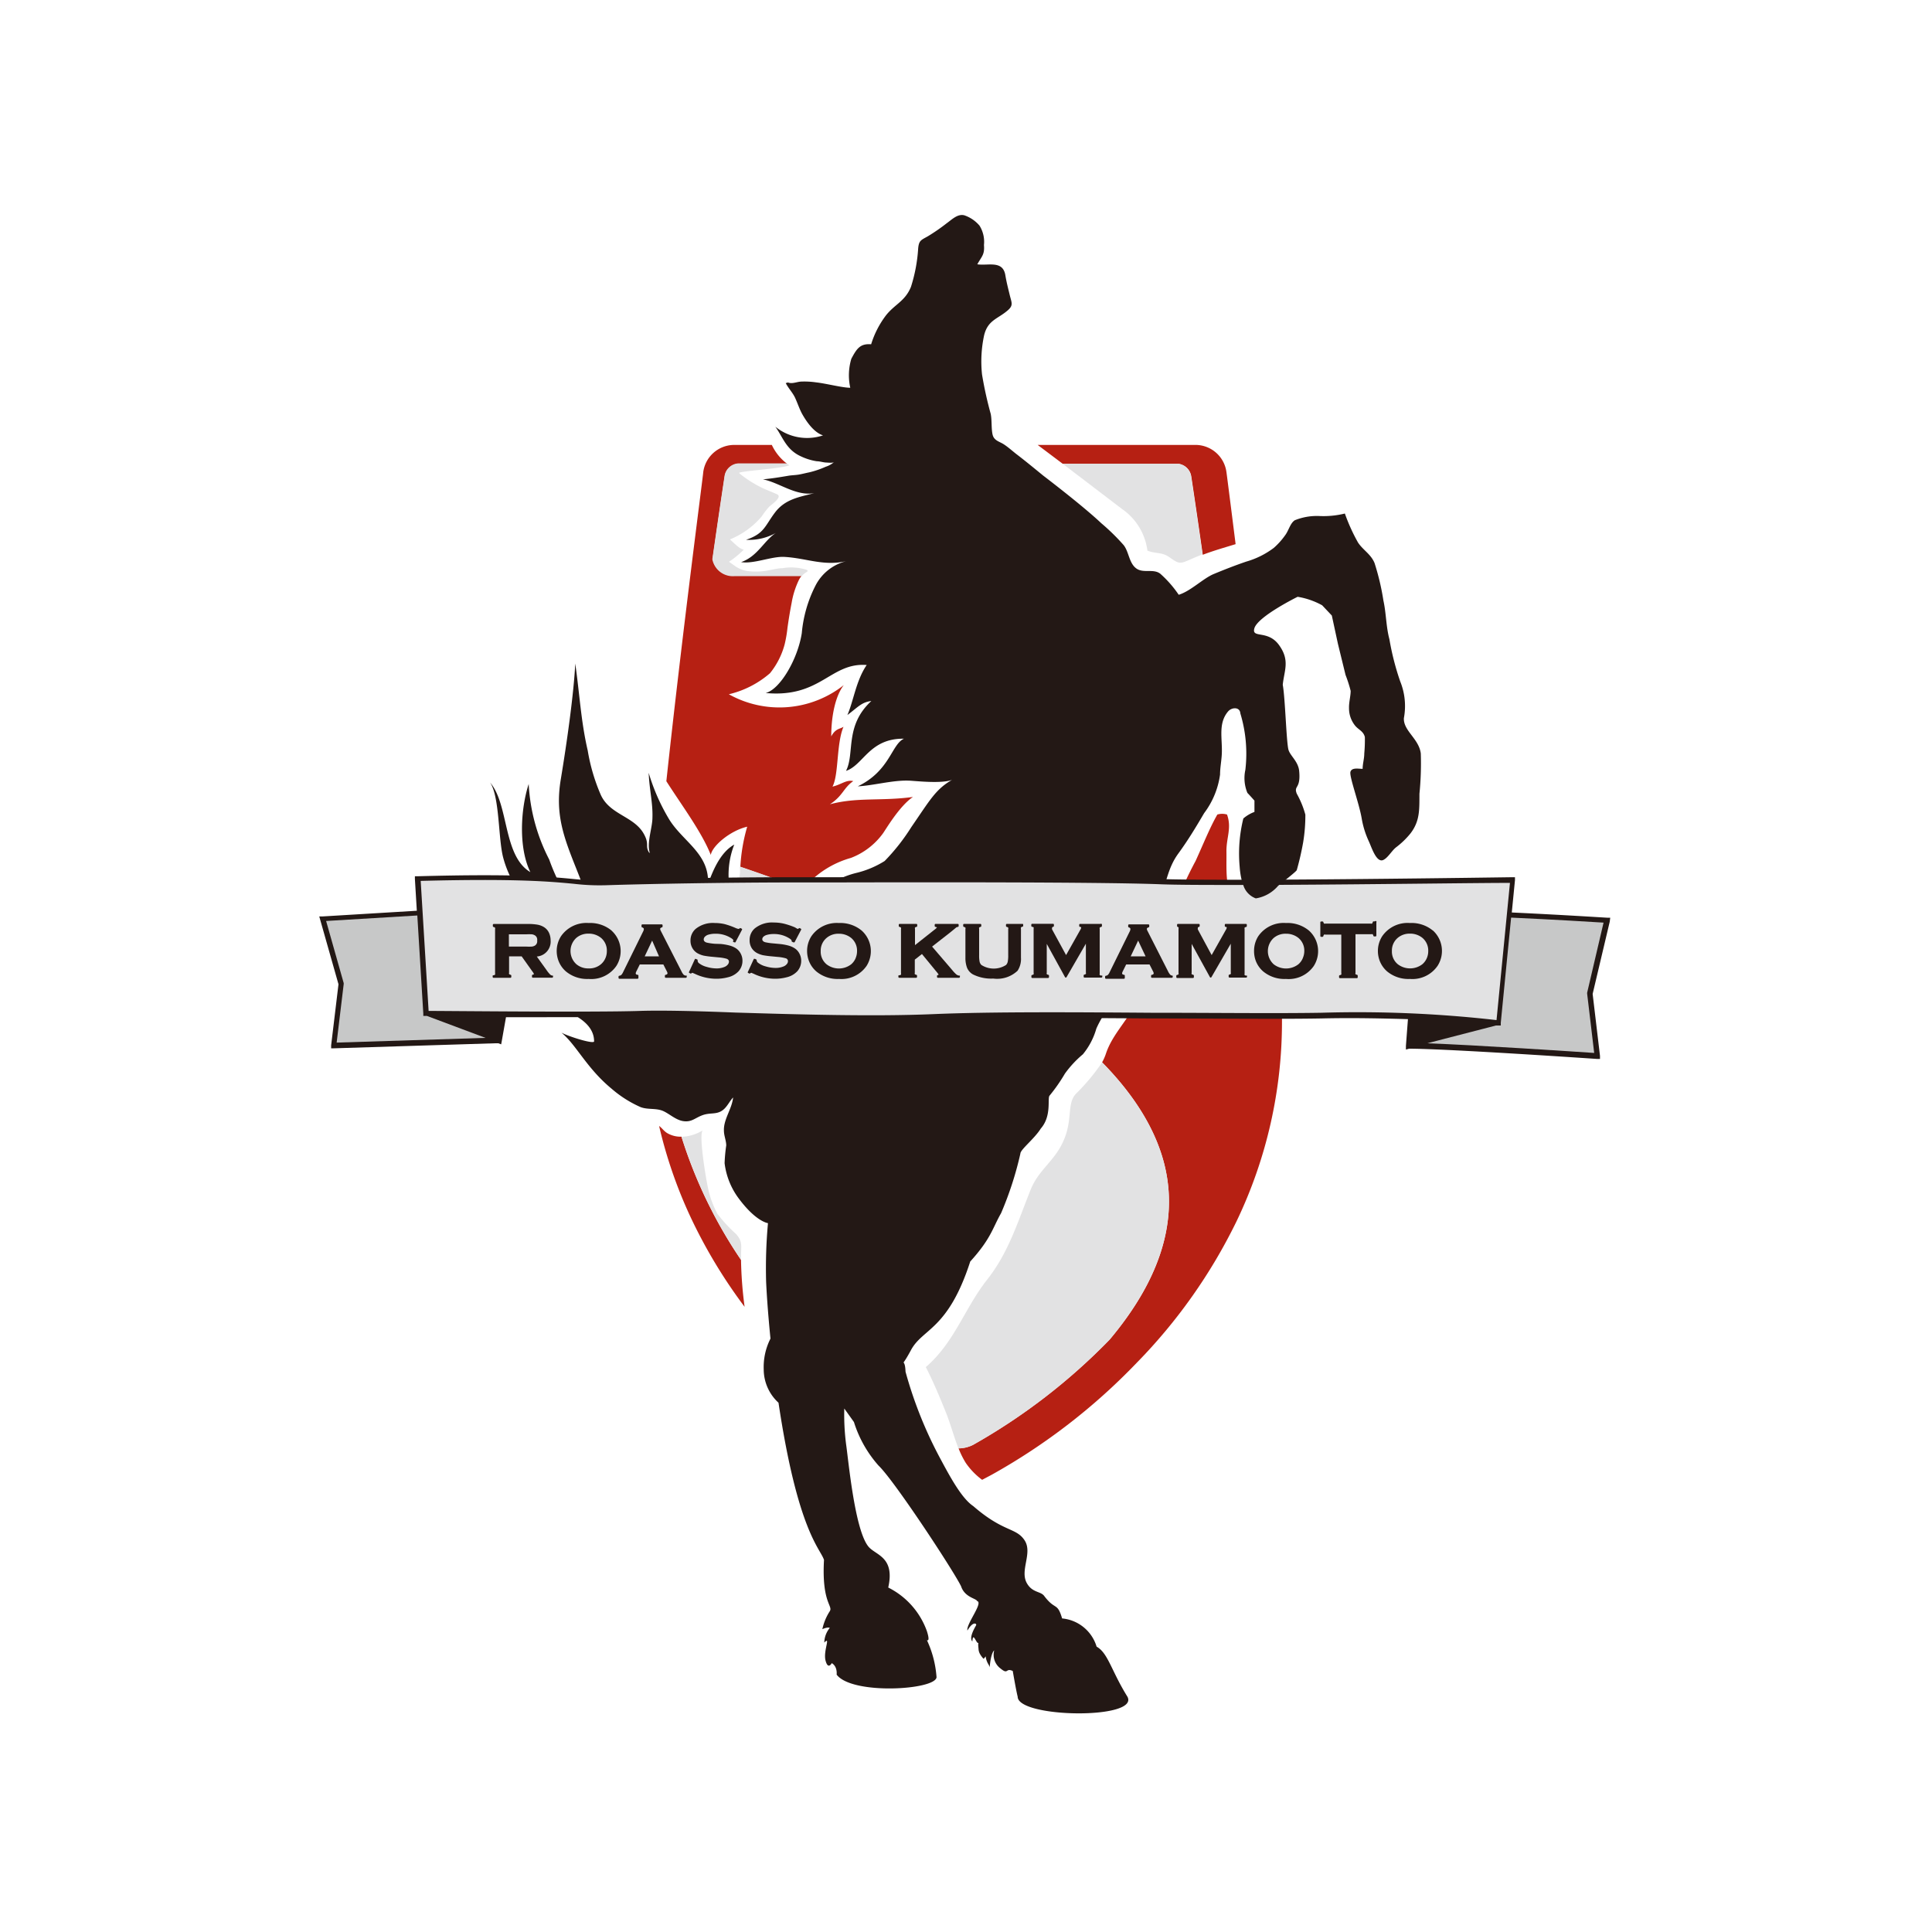 <svg id="0367d68f-1fc5-4635-84eb-99b9c44d7e39" data-name="layer01" xmlns="http://www.w3.org/2000/svg" width="200" height="200" viewBox="0 0 200 200"><defs><style>.\33 6cccf30-5795-44d5-a9fd-51d9ab9d5826{fill:#fff;}.\39 71e62f4-f1a7-484f-b414-6809201f6431{fill:#b62013;}.\38 e9592b8-2a86-4d81-be5b-ab7ab2479634{fill:#e2e2e3;}.cb151bd5-064a-4014-80d0-84e58d424850{fill:#231815;}.\35 7fe9700-7d8b-4e73-916e-0d380dd9f6fd{fill:#c7c8c8;}</style></defs><title>emb_kumamoto01</title><path class="36cccf30-5795-44d5-a9fd-51d9ab9d5826" d="M169,93.08s-4.69-.31-11.24-.57l.47-3.52-13.18.19.27-.41,0,0,.06-.08.09-.13.21-.29.37-.48.09-.11.34-.4.28-.29h0c.15-.15.32-.3.49-.45.48-.42,1.36-.9,1.61-1.54.41-1.08-.1-2.76,0-3.93a19.53,19.53,0,0,0,.23-3.86q0-.13,0-.25a3.63,3.63,0,0,0-.15-.62,2.12,2.12,0,0,0-.25-.51c-.56-.8-1.19-.74-1.3-1.67,0-.06,0-.13,0-.2a5.46,5.46,0,0,1,.09-1,7.3,7.3,0,0,0,.12-1,2.89,2.89,0,0,0-.07-.72,8.14,8.14,0,0,0-.65-1.62c-.08-.17-.16-.34-.23-.51-1.48-3.53-.52-7.5-2-10.93a6.84,6.84,0,0,0-.46-.87c-.74-1.2-1.76-2.18-2.46-3.39a5.27,5.27,0,0,0-2.32-2.46,2.38,2.38,0,0,0-.9-.16,2.88,2.88,0,0,0-.68.1,9.93,9.93,0,0,1-2.25.31l-.83,0a3.77,3.77,0,0,0-2.75.86c-.62.71-.8,1.72-1.53,2.46l-.31.28-.07.06a4.43,4.43,0,0,1-.67.46h0l-.37.18c-.67-5.28-1.14-8.73-1.14-8.73a3.2,3.2,0,0,0-3-2.73H105.2a2.62,2.62,0,0,1-.5-1.83c0-.1,0-.21,0-.32a13.41,13.41,0,0,0-.63-2.7l-.12-.4a6.83,6.83,0,0,1-.3-2.91,3,3,0,0,1,.49-1.22l.15-.21c.26-.35.57-.68.86-1l.25-.29a3.33,3.33,0,0,0,.82-1.62,11.35,11.35,0,0,0,.13-1.77,5.74,5.74,0,0,0-.64-2.85,2.61,2.61,0,0,0-.67-.76,1.11,1.11,0,0,0-.24-.12c-.42-.17-1.1-.3-1.25-.55a.54.54,0,0,1-.06-.14c-.09-.33.16-.68.16-1.07a3.48,3.48,0,0,0-.27-1.29,4.41,4.41,0,0,0-.7-1.15c-1.56-1.86-2.67-2-4.61-.87-.47.27-1.27.59-2.07.94l-.34.15-.66.31a3.23,3.23,0,0,0-1.33,1,22,22,0,0,0-.8,2.94,9.09,9.09,0,0,1-1.66,3.53,8.08,8.08,0,0,1-1.18,1l-.47.36c-.61.48-1.11,1-1.05,1.57h-.27a2.18,2.18,0,0,0-1.18.41,2.33,2.33,0,0,0-.38.34,2.79,2.79,0,0,0-.4.6,3.65,3.65,0,0,0-.14.42l0,.16c-.19.66-.45,1.7-.54,2.27a2,2,0,0,0,0,.35.13.13,0,0,0,0,.06h-.38l-.35,0c-.81-.06-1.62-.21-2.42-.22h0c-.57,0-1.17,0-1.77,0s-1.19.07-1.76.12a9.52,9.52,0,0,1,.58,1.2l.18.44.21.55c.21.57.57,1.07.8,1.64A10.19,10.19,0,0,1,81,43.39c-.38-.16-.76-.33-1.13-.51-.68-.34-.57,0-.57.68a6.5,6.5,0,0,0,.07.93H73.66a3.19,3.19,0,0,0-3,2.73S68.69,61.68,67,76.69v0c-1.28,1.81-.83,3.94-1.63,5.73L65,82.16a4.64,4.64,0,0,1-.6-.58,8.78,8.78,0,0,1-1.77-4.88q0-.17,0-.34c0-.33,0-.64-.08-.95a24.85,24.85,0,0,0-1.29-6c-.45-1.34-.66-3.23-1.8-4.11a3.33,3.33,0,0,0-.24.59l-.06.23c-.14.55-.2,1.12-.38,1.67a29,29,0,0,1-1.44,3.35l-.23.48-.22.48c-.15.32-.29.64-.42,1a13.25,13.25,0,0,0-.79,2.46,25.44,25.44,0,0,0-.16,4.47c0,.21,0,.42,0,.63-.28-.5-.58-1-.88-1.51s-.71-1.14-1.07-1.65c.24.34-.5,3.14-.5,3.74a3.74,3.74,0,0,1-.54-.5l-.37-.44A5.67,5.67,0,0,0,50.87,79,20.25,20.25,0,0,0,47,77.39h0c1.86,1.07,2,3.62,2.21,5.55.06.52,1.07,5.89.91,5.89-.34,0-1.38-.25-1.58-.58.16.26.32.54.47.83-1-.07-2.74-.07-7.79.06l.59,3.78L31,93.08l2.1,9.33L32,110.47s15-.62,21.08-.82l0-.06.13.06.7-3.55H55.3l.24.23,0,0,.24.24,0,0c.5.5,1,1,1.49,1.55l1,1.12,0,0,.16.17,0,.05.12.12,0,0,.13.13.2.2.06.06.15.15.06.06.14.16,0,.05.16.18,0,0,.18.21h0c1.64,1.94,3.18,4.4,5.48,5.12A52,52,0,0,0,76.82,139.1a6.12,6.12,0,0,0-.26,1.57h0q0,.22,0,.45v0c0,.14,0,.29,0,.43v.07c0,.14,0,.27,0,.41v.11c0,.13,0,.25,0,.38l0,.15c0,.11,0,.23.06.34l0,.19c0,.1,0,.2.07.3l.06.22L77,144l.08.23.09.24.11.25.09.21.13.25.1.18.16.25.1.16.24.3.06.07c.36,1.31.63,2,.9,2.87.16.52.32,1.09.51,1.89.66,2.87,1.26,5.49,2.11,8.31.07.25.15.46.22.65a31.48,31.48,0,0,1,1.39,3.49,8.36,8.36,0,0,0,.54,3.42,13.72,13.72,0,0,0-.46,4.78,6.11,6.11,0,0,0,2,3.58,6,6,0,0,0,1.58.78,19.36,19.36,0,0,0,8.7.58c.93-.23,2.29-.36,2.76-1.43a3.7,3.7,0,0,0,.29-2.24,6.56,6.56,0,0,0-.12-.7c-.05-.25-.12-.52-.21-.8l-.1-.32a20.37,20.37,0,0,0-2-4.45c-.93-1.4-2.37-1.66-2.3-3.36a5.85,5.85,0,0,0-1.75-3.53l-.18-.2a7.42,7.42,0,0,0-.91-.82,1.18,1.18,0,0,1-.34-.44l-.07-.15A13.75,13.75,0,0,1,90.2,155l0-.25,0-.24a6.48,6.48,0,0,1,1,.73l.22.21a12.4,12.4,0,0,1,1.23,1.44l.45.63q.31.43.61.88c.6.89,1.15,1.81,1.69,2.73s.9,1.69,1.4,2.49c.17.27.34.53.53.77a18.94,18.94,0,0,1,1.55,2c.06.11.12.22.18.34a12.1,12.1,0,0,0-.23,2.07,7.51,7.51,0,0,0,3,5.58c.88.55.74-.52,1.07.48a7.26,7.26,0,0,0,1.31,2.56l.22.23a4.62,4.62,0,0,0,2.15,1.12l.84.2a19.16,19.16,0,0,0,4.35.44,15.79,15.79,0,0,0,1.74-.13,15.29,15.29,0,0,0,3.87-.75,2.32,2.32,0,0,0,1.13-1.07l.09-.18,0-.06a2.73,2.73,0,0,0,.11-.28v0a2.05,2.05,0,0,0,.1-.62h0a9.33,9.33,0,0,0-1.53-3.75,25.94,25.94,0,0,1-1.65-2.29l-.22-.36c-.19-.32-.36-.63-.51-.93-.68-1.43-2.38-2-3.37-3.35-.08-1.43-1.65-1.86-2.91-2.79l-.25-.21a2,2,0,0,1-.34-.42c-.61-1-.12-2.41-.26-3.77a2.62,2.62,0,0,0-.63-1.52,3.12,3.12,0,0,0-.44-.41c-.73-.56-1.7-.91-2.56-1.52l0,0-.31-.22-.06,0-.32-.22c5.71-3.21,30.15-18.6,30.72-47.05,3.89-.08,7.48,0,10.58.11l-.19,2.87c7,0,23.19,1.33,23.19,1.33l-1.13-8.43Zm-32.72-3.8a13.08,13.08,0,0,0,.28-5,7.05,7.05,0,0,0-.2-1.11c-.11-.44-.24-.86-.34-1.35a2.67,2.67,0,0,1,0-.47c0-.43.06-.91.06-1.37a2.68,2.68,0,0,0-.12-.84,4.83,4.83,0,0,0-.81-1.36l-.13-.18a2.93,2.93,0,0,1-.56-1.34c-.36-2.67.18-5.39-.19-8.06a6.2,6.2,0,0,0-1.09-2.65c.48-.34.91-.8,1.38-1.15l.08,0,.08,0c.72-.09,1.78,2.36,2.09,3.27a2,2,0,0,1,.08.3,32.18,32.18,0,0,1,.46,6.77,4.17,4.17,0,0,0-.11,1.34.78.78,0,0,0,.38.39,1,1,0,0,1,.4.36c.38.77-.05,1.59-.24,2.37a7.07,7.07,0,0,0-.15,2.16q0,.32.07.63c0,.32.1.64.17,1s.1.43.16.64l.09.32c.52,1.81,1.33,3.59,1.9,5.13l0,.06.06.19Z"/><path class="971e62f4-f1a7-484f-b414-6809201f6431" d="M123.89,46.06H107.42L110,48h11.88a1.55,1.55,0,0,1,1.44,1.31s.49,3.21,1.19,8.12c1.13-.43,2.23-.74,3.4-1.1-.56-4.46-.93-7.35-.95-7.46A3.24,3.24,0,0,0,123.89,46.06Z"/><path class="971e62f4-f1a7-484f-b414-6809201f6431" d="M127.78,93.46c-1-1.56-.79-3.58-.82-5.37,0-1.4.56-2.4.06-3.77a1.75,1.75,0,0,0-1,0c-.77,1.34-1.43,3-2.25,4.8a37.32,37.32,0,0,0-2.09,4.59A35.63,35.63,0,0,1,119.08,99c-.89,1.71-.8,3.6-1.72,5.26s-2.27,3-2.87,4.8a5.1,5.1,0,0,1-.4.91c3.57,3.64,5.8,7.4,6.59,11.2,1.17,5.68-.78,11.54-5.81,17.5a62.48,62.48,0,0,1-14.14,10.9,3.4,3.4,0,0,1-1.5.36,9,9,0,0,0,.74,1.5,7.37,7.37,0,0,0,1.7,1.76l1-.53a63.78,63.78,0,0,0,15-11.58,55.87,55.87,0,0,0,10.34-14.66,47.68,47.68,0,0,0,4.7-20.74c0-2.66-.27-6.78-.69-11.62C130.58,95.34,129,95.35,127.78,93.46Z"/><path class="971e62f4-f1a7-484f-b414-6809201f6431" d="M77.08,135.28a41.76,41.76,0,0,1-.37-4.85,48.52,48.52,0,0,1-6.17-12.76,2.74,2.74,0,0,1-1.45-.36c-.39-.23-.54-.53-.86-.75a47.89,47.89,0,0,0,3.46,9.86A53.07,53.07,0,0,0,77.08,135.28Z"/><path class="971e62f4-f1a7-484f-b414-6809201f6431" d="M72.8,48.87c0,.27-2.15,16.49-3.82,32,1.58,2.48,3.66,5.25,4.6,7.63.15-.93,2-2.51,3.77-2.92a18.34,18.34,0,0,0-.71,4.16q3.43,1.16,6.61,2.38a12,12,0,0,1,1-1.23,9.83,9.83,0,0,1,3.84-2.08,7.34,7.34,0,0,0,3.3-2.52c.27-.36,1.7-2.84,3.12-3.79-3.27.45-5.76,0-8.6.76,1.35-.87,1.4-1.7,2.42-2.4-.72-.17-1.24.36-2.15.57.66-1.25.39-4.42,1.14-6.2-.33.25-.81.14-1.27,1,0-2.2.46-4.24,1.3-5.31a10.74,10.74,0,0,1-11.9.95,10,10,0,0,0,4.26-2.18,8,8,0,0,0,1.52-3,13,13,0,0,0,.29-1.7c.12-.86.26-1.72.43-2.58A8.79,8.79,0,0,1,82.72,60a2.74,2.74,0,0,1,.27-.41H76.1a2.16,2.16,0,0,1-2.33-1.75c.74-5.17,1.26-8.58,1.26-8.58A1.54,1.54,0,0,1,76.47,48h5a5.15,5.15,0,0,1-1.57-1.94h-4A3.24,3.24,0,0,0,72.8,48.87Z"/><path class="8e9592b8-2a86-4d81-be5b-ab7ab2479634" d="M76.6,90.41a15,15,0,0,0-.08,3.67,5.55,5.55,0,0,1-.25,3.46c-.28.7-1.84,2.51-1,3,1.14-1.14,1.72-2.75,2.8-3.94.94-1,2.37-1.23,3.33-2.21a19.87,19.87,0,0,0,1.79-2.31q-3.18-1.21-6.61-2.38C76.62,90,76.61,90.22,76.6,90.41Z"/><path class="8e9592b8-2a86-4d81-be5b-ab7ab2479634" d="M76.71,130.12c0-1.16.19-1.58-.51-2.37a15.26,15.26,0,0,1-1.93-2.09,9.89,9.89,0,0,1-1-2.79c-.14-.6-1-5.56-.5-5.87a4.47,4.47,0,0,1-2.21.68,48.52,48.52,0,0,0,6.17,12.76C76.71,130.33,76.71,130.22,76.71,130.12Z"/><path class="8e9592b8-2a86-4d81-be5b-ab7ab2479634" d="M114.87,138.68c5-6,7-11.83,5.81-17.5-.79-3.8-3-7.56-6.59-11.2a21.76,21.76,0,0,1-2.74,3.28c-1,1.14-.17,2.88-1.52,5.37-.91,1.69-2.37,2.64-3.11,4.46-1.34,3.31-2.28,6.52-4.51,9.35-2.37,3-3.38,6.5-6.37,9.08.77,1.49,1.47,3.18,2.11,4.77.45,1.13.8,2.45,1.27,3.65a3.4,3.4,0,0,0,1.5-.36A62.48,62.48,0,0,0,114.87,138.68Z"/><path class="8e9592b8-2a86-4d81-be5b-ab7ab2479634" d="M121.87,48H110l6.15,4.69A6.19,6.19,0,0,1,118.78,57c.85.35,1.46.12,2.24.66,1.11.78,1.11.74,2.46.14.35-.15.69-.29,1-.42-.71-4.91-1.19-8.12-1.19-8.12A1.55,1.55,0,0,0,121.87,48Z"/><path class="8e9592b8-2a86-4d81-be5b-ab7ab2479634" d="M75,49.31s-.52,3.41-1.26,8.58a2.16,2.16,0,0,0,2.33,1.75H83a1.56,1.56,0,0,1,.31-.3c.18-.13.49-.24.14-.37A5.34,5.34,0,0,0,81,58.82c-.45,0-.89.12-1.34.2a6.67,6.67,0,0,1-2.38.08,3.14,3.14,0,0,1-1.08-.43s-.74-.51-.73-.52A9.18,9.18,0,0,0,77,56.89c-.46-.07-.87-.55-1.44-1.05a8.46,8.46,0,0,0,3.3-2.39,8,8,0,0,1,.77-1c.19-.19,1.42-1,.81-1.28s-1.16-.47-1.73-.76a11.74,11.74,0,0,1-1.47-.88c-.25-.17-.48-.35-.72-.55s4.32-.45,5.19-.81l-.29-.2h-5A1.54,1.54,0,0,0,75,49.31Z"/><path class="cb151bd5-064a-4014-80d0-84e58d424850" d="M97.38,151.07A43,43,0,0,1,93.74,142c-.07-1.79-.64,0,.57-2.25s3.83-2.06,6.13-9.16c2.17-2.39,2.3-3.45,3.19-5a35.23,35.23,0,0,0,2-6.17c0-.42,1.46-1.54,2.11-2.59,1.16-1.32.66-3.13.91-3.41a17.52,17.52,0,0,0,1.59-2.28,10.93,10.93,0,0,1,1.86-2,7.32,7.32,0,0,0,1.39-2.65c.52-1.21,1.32-2.17,1.82-3.41.78-1.91,1.93-3.4,2.67-5.31.64-1.64,1.52-3.17,2.15-4.82s.79-3.14,1.84-4.58,1.85-2.78,2.68-4.19a8.56,8.56,0,0,0,1.65-4c0-.71.15-1.44.18-2.12.08-1.58-.41-3.16.65-4.41.37-.44,1.22-.5,1.27.2a14.39,14.39,0,0,1,.52,5.84,4,4,0,0,0,.21,2.39c.3.31.73.8.73.8l0,1.17a3.71,3.71,0,0,0-1.15.68,15.12,15.12,0,0,0-.38,5c.13,2,1,3.76,1.7,3.89s1.61-1.33,2.34-1.95,1.73-1.38,1.87-1.59a29.35,29.35,0,0,0,.66-2.87,16.87,16.87,0,0,0,.23-2.88,9.55,9.55,0,0,0-.89-2.17c-.34-.88.43-.44.25-2.34-.09-1-.93-1.57-1.11-2.21-.22-.82-.34-5.4-.59-6.72.15-1.5.77-2.52-.39-4.12s-2.85-.65-2.55-1.72c.34-1.23,4.48-3.27,4.48-3.27a7.88,7.88,0,0,1,2.54.88l1,1.06.63,2.92.79,3.23a14,14,0,0,1,.53,1.65c0,.53-.19,1.2-.17,1.78a2.85,2.85,0,0,0,.64,1.83c.35.42.85.56,1,1.17a15.56,15.56,0,0,1-.06,1.69c0,.56-.17,1.05-.17,1.6-.44,0-1.11-.16-1.26.3s.88,3.2,1.16,4.82a9.25,9.25,0,0,0,.72,2.34c.29.61.76,2.19,1.45,2,.52-.18.94-1,1.41-1.35A8.47,8.47,0,0,0,146,86.29c1-1.29.93-2.48.94-4.12a31.41,31.41,0,0,0,.14-4.17c-.19-1.53-1.82-2.35-1.75-3.66a6.78,6.78,0,0,0-.38-3.8,27.37,27.37,0,0,1-1.12-4.37c-.35-1.31-.33-2.69-.62-4a25.2,25.2,0,0,0-.92-3.89c-.38-.92-1.19-1.33-1.71-2.12a18.87,18.87,0,0,1-1.36-3,9.21,9.21,0,0,1-2.61.26,6.06,6.06,0,0,0-2.58.44c-.48.32-.62,1.06-1,1.56a7.37,7.37,0,0,1-1.17,1.3A8.7,8.7,0,0,1,129,58.14c-1.14.39-2.24.82-3.35,1.28s-2.4,1.78-3.63,2.15a11.63,11.63,0,0,0-1.91-2.18c-.73-.56-1.76,0-2.5-.56s-.74-1.7-1.29-2.4A21.94,21.94,0,0,0,114,54.16c-1.91-1.81-6-4.92-6-4.92-.93-.76-1.85-1.52-2.82-2.26-.43-.34-.85-.72-1.29-1s-1-.37-1.14-1-.06-1.48-.19-2.13a39.57,39.57,0,0,1-.9-4.08,12.81,12.81,0,0,1,.22-4.08c.39-1.57,1.42-1.67,2.45-2.57.61-.53.38-.8.18-1.65-.16-.66-.32-1.27-.44-2-.27-1.55-1.79-.94-2.9-1.11.47-.84.77-1,.69-2a3.15,3.15,0,0,0-.46-2,3.56,3.56,0,0,0-1.57-1.07c-.69-.18-1.27.42-1.84.83a19.44,19.44,0,0,1-1.94,1.34c-.71.4-.92.43-1,1.24a16.33,16.33,0,0,1-.75,4c-.61,1.49-1.67,1.79-2.58,2.94a9.62,9.62,0,0,0-1.54,3c-1.13-.09-1.49.44-2.05,1.5a5.94,5.94,0,0,0-.11,3c-.83,0-2.47-.44-3.56-.56A8.34,8.34,0,0,0,83,39.5c-.48,0-1,.28-1.43.09l-.23.07c.3.58.74,1,1,1.59s.42,1.08.68,1.57C84.09,44.74,85,45,85.2,45.07a5.21,5.21,0,0,1-4.94-.9c.79,1.09,1.11,2.38,2.67,3.08a5.89,5.89,0,0,0,1.63.5c.31,0,.62.11.93.13.16,0,.76.08.87-.06a2.5,2.5,0,0,1-.89.5,9.46,9.46,0,0,1-1.71.58c-.36.07-.72.17-1.08.23s-.72.06-1.07.12c-.88.15-1.74.29-2.63.37,1.75.36,3.4,1.76,5.31,1.43-1.52.4-3,.6-4.06,2s-1.1,2.19-3,2.83a5.69,5.69,0,0,0,3.29-.83c-1.34.71-2,2.52-3.8,3.14,1.32.21,3.15-.61,4.47-.54,2.35.13,4.07,1,6.51.42a4.91,4.91,0,0,0-3.27,2.53A13.38,13.38,0,0,0,83,65.55c-.42,2.69-2.25,5.82-3.74,6.19,5.73.53,6.69-3.18,10.46-2.9-1.11,1.63-1.36,3.73-2,5.18,1.08-.8,1.47-1.34,2.48-1.45-2.79,2.57-1.69,5.41-2.62,7.23,1.8-.59,2.42-3.38,6-3.33-1.29.57-1.45,3.33-4.78,4.93,1.61-.08,3.58-.64,5.23-.59.51,0,3.39.36,4.52-.08-1.71,1-2.26,2.06-4.21,4.89a21,21,0,0,1-2.76,3.51,9.84,9.84,0,0,1-3,1.25,9.61,9.61,0,0,0-2.3.92,14.8,14.8,0,0,0-1.84,2.37,11.06,11.06,0,0,1-1.89,1.91c-.69.49-1.48.68-2.16,1.16-2.12,1.46-2.9,4.09-4.19,6.33-.35.6-.51,1.13-1.14.9-.43-.16-.78-.89-1-1.33a7.85,7.85,0,0,1,.05-5.09c.23-.78.89-1.68,1-2.45a10.89,10.89,0,0,0,.45-3,8.58,8.58,0,0,1,.45-4.67c-1.59.89-2.32,3.06-2.72,4.07.17-3.1-2.57-4.36-4-6.65A20.87,20.87,0,0,1,67.15,80c.08,1.82.44,3.1.39,4.64,0,1-.56,2.49-.31,3.51.05.22,0,.18-.1,0-.32-.61.08-.78-.45-1.77-1-1.89-3.52-2-4.48-4.08a19.49,19.49,0,0,1-1.36-4.61c-.7-3-.84-5.87-1.29-9-.15,3.08-.85,8.08-1.5,12-.59,3.56.27,5.89,1.59,9.19,1.17,2.95,2.63,6.71,1.54,9.89a9,9,0,0,0-.9-5.24c-.51-1-1.51-1.62-2.1-2.56a21.76,21.76,0,0,1-1.33-3,19.15,19.15,0,0,1-2.12-7.81c-.84,2.59-1.07,6.58.17,9.12-2.85-1.69-2.2-7-4.17-9.28,1,1.46.84,5.83,1.36,7.78.71,2.67,2.26,4.39,3.66,6.66A21.92,21.92,0,0,1,51,90.91c3,4.25,3,9.06,7.77,11.79-1.9-.57-3.92.8-5.68.23,2.85.92,8.41,1.81,8.41,4.87,0,.32-2.56-.47-3.38-.9,1.54,1.26,2.6,3.67,5.2,5.81a11.87,11.87,0,0,0,3,1.9c.7.26,1.44.11,2.14.33s1.43,1,2.28,1.12,1.18-.31,1.94-.6,1.34-.09,1.94-.41.85-1,1.27-1.44c-.11,1.17-1,2.26-.95,3.43,0,.53.23,1,.24,1.53a16.63,16.63,0,0,0-.17,1.84,7.64,7.64,0,0,0,1.49,3.69c1.79,2.39,3,2.52,3,2.52a51.32,51.32,0,0,0-.19,6.11c.13,2.78.45,5.84.45,5.84a6.5,6.5,0,0,0-.7,3.19,4.69,4.69,0,0,0,1.53,3.45c2,13.34,4.33,15.08,4.71,16.27-.25,4.45.95,4.73.6,5.31a5.6,5.6,0,0,0-.77,1.86c.58-.26.77-.13.77-.13a2.44,2.44,0,0,0-.57,1.52c.7-.73-.13.86.13,1.86s.64.27.64.27.58.25.51,1.19c1.6,2.12,10.21,1.59,10.34.27a10.83,10.83,0,0,0-1-3.85s.38.26,0-.93a8.09,8.09,0,0,0-4-4.51c.7-3.12-1.21-3.32-2-4.18-1.45-1.61-2.11-8.91-2.36-10.63a24.15,24.15,0,0,1-.19-3.72l1,1.4a12.3,12.3,0,0,0,2.55,4.51c1.66,1.59,7.77,10.9,8.54,12.49.38,1.16,1.57,1.25,1.66,1.53.67.17-1.17,2.41-1,3.05.57-1,1-.73.89-.53s-.77,1.28-.38,1.66c.06-1.13.45.4.64.13-.08.11,0,.57,0,.7a1.25,1.25,0,0,0,.11.4,2.41,2.41,0,0,0,.41.57,1.51,1.51,0,0,0,.22-.26,1.78,1.78,0,0,0,.15.58c.05.15.27.43.26.58.13-1.59.47-1.77.47-1.77a1.76,1.76,0,0,0,.64,1.86c.85.71.51-.09,1.28.27,0,0,.34,2,.51,2.66,0,2.21,12.64,2.39,11.36,0-1.66-2.66-2-4.52-3.19-5.18a4.12,4.12,0,0,0-3.57-2.92c-.51-1.72-.7-.8-1.85-2.32-.36-.51-1.23-.32-1.8-1.33-.76-1.34.64-3.14-.25-4.46s-2.17-.8-5.3-3.52C99.55,155.11,98.34,152.86,97.38,151.07Z"/><path class="cb151bd5-064a-4014-80d0-84e58d424850" d="M166.69,95l-.32,0c-.07,0-4.52-.29-9.87-.54l.33-3.35,0-.3h-.3c-.29,0-29.36.44-36.67.18-6.43-.23-24.86-.2-33.72-.18h-4c-6.2,0-14.61.13-19.55.29A22.4,22.4,0,0,1,59.42,91c-2.36-.23-5.93-.57-16.19-.29h-.28l0,.28.2,3.29-9.77.59-.33,0,.09.32,1.9,6.7-.76,6.32,0,.31h.31L51.24,108h.35l.29.11.06-.32.44-2.49c5.06,0,11.08,0,13.85-.06,2.09-.07,5.68,0,9.85.17,6.34.19,14.23.43,20.59.16,5.83-.25,14.26-.2,22.41-.14,6.63,0,12.89.08,17.67,0,3.38-.08,6.44,0,9,.07l-.21,2.77h0l0,.38.33-.09c3.91,0,19.29,1.05,19.44,1.06l.32,0,0-.32-.76-6.41,1.77-7.48Z"/><path class="57fe9700-7d8b-4e73-916e-0d380dd9f6fd" d="M155.36,106.16l-.28,0-.22,0L147.74,108c5,.18,15.36.87,17.29,1l-.73-6.14v-.09L166,95.51c-1.11-.07-5-.31-9.57-.52l-1.07,10.89Z"/><path class="57fe9700-7d8b-4e73-916e-0d380dd9f6fd" d="M35.58,101.77v.1l-.73,6.06,15.41-.49-6.06-2.27h-.38l0-.25L43.2,94.77l-9.44.57Z"/><path class="8e9592b8-2a86-4d81-be5b-ab7ab2479634" d="M132.43,91.6l-.13.11A3.81,3.81,0,0,1,130,93a2.13,2.13,0,0,1-1.3-1.39c-3.76,0-7,0-8.79-.08-6.42-.23-24.84-.2-33.7-.18h-4c-6.2,0-14.59.13-19.53.29a22.82,22.82,0,0,1-3.28-.15c-2.32-.22-5.84-.56-15.85-.3l.82,13.46c2.1,0,17,.16,21.87,0,2.1-.07,5.71,0,9.88.17,6.33.19,14.21.43,20.55.16,5.84-.25,14.28-.2,22.44-.14,6.62,0,12.88.08,17.66,0a127.1,127.1,0,0,1,18.15.76l1.39-14.2C154.26,91.38,142.39,91.55,132.43,91.6Z"/><path class="cb151bd5-064a-4014-80d0-84e58d424850" d="M57.24,101a.45.45,0,0,1-.27-.1,3.14,3.14,0,0,1-.4-.49l-1-1.39A1.55,1.55,0,0,0,57,97.35a1.89,1.89,0,0,0-.16-.77,1.4,1.4,0,0,0-.52-.6,1.93,1.93,0,0,0-.69-.26,5.61,5.61,0,0,0-1-.07H51.11a.09.09,0,0,0-.09.09v.13a.09.09,0,0,0,.07.09.34.34,0,0,1,.16.08.19.19,0,0,1,0,.12v4.61a.18.18,0,0,1,0,.12.32.32,0,0,1-.16.07A.09.09,0,0,0,51,101v.13a.09.09,0,0,0,.09.09h1.75a.09.09,0,0,0,.09-.09V101a.09.09,0,0,0-.07-.09.32.32,0,0,1-.16-.08.18.18,0,0,1,0-.12V99H54l1.11,1.56a1.08,1.08,0,0,1,.17.29s0,0-.13.05a.09.09,0,0,0-.08.09v.13a.09.09,0,0,0,.09.09h2a.09.09,0,0,0,.09-.09V101A.09.09,0,0,0,57.24,101Zm-1.63-3.61a.52.52,0,0,1-.26.51.86.86,0,0,1-.29.09,4.78,4.78,0,0,1-.58,0h-1.8V96.72h1.8a5,5,0,0,1,.58,0,.79.79,0,0,1,.28.09A.52.52,0,0,1,55.61,97.34Z"/><path class="cb151bd5-064a-4014-80d0-84e58d424850" d="M63.32,96.34a3.46,3.46,0,0,0-2.38-.79,3.2,3.2,0,0,0-2.86,1.36,2.84,2.84,0,0,0-.45,1.54,2.87,2.87,0,0,0,.22,1.1,2.74,2.74,0,0,0,.72,1,3.44,3.44,0,0,0,2.37.79A3.16,3.16,0,0,0,63.8,100a2.86,2.86,0,0,0-.49-3.66Zm-.64,2.83a1.71,1.71,0,0,1-.46.64,1.86,1.86,0,0,1-1.28.44,1.9,1.9,0,0,1-1.28-.44,1.84,1.84,0,0,1,0-2.72,1.89,1.89,0,0,1,1.27-.44,2,2,0,0,1,1.29.44,1.71,1.71,0,0,1,.6,1.38A1.78,1.78,0,0,1,62.68,99.17Z"/><path class="cb151bd5-064a-4014-80d0-84e58d424850" d="M71,101a.44.44,0,0,1-.23-.1,1.33,1.33,0,0,1-.22-.34l-2.14-4.19a.5.5,0,0,1-.07-.22s0-.1.18-.15a.09.09,0,0,0,.07-.09v-.13a.09.09,0,0,0-.09-.09h-2a.09.09,0,0,0-.09.09v.13a.09.09,0,0,0,.06.09c.18.06.18.14.18.18a.66.66,0,0,1-.09.28l-2.06,4.18a1.06,1.06,0,0,1-.18.28.41.41,0,0,1-.21.09.09.09,0,0,0-.08.09v.13a.09.09,0,0,0,.09.09H66a.09.09,0,0,0,.09-.09V101a.09.09,0,0,0-.07-.09c-.21,0-.21-.13-.21-.15a.52.52,0,0,1,.07-.21l.35-.71h2.44l.36.71a.52.52,0,0,1,.07.21s0,.12-.19.15a.09.09,0,0,0-.08.09v.13a.09.09,0,0,0,.09.09H71a.09.09,0,0,0,.09-.09V101A.09.09,0,0,0,71,101Zm-2.78-2H66.74l.77-1.63Z"/><path class="cb151bd5-064a-4014-80d0-84e58d424850" d="M75.89,97.41a.09.09,0,0,0,0,.08l.11.06h.07a.09.09,0,0,0,.06,0l.67-1.28a.09.09,0,0,0,0-.12l-.11-.06a.09.09,0,0,0-.1,0,.28.28,0,0,1-.15.07,1.36,1.36,0,0,1-.26-.08A7.77,7.77,0,0,0,75,95.66a4.58,4.58,0,0,0-1-.11,2.84,2.84,0,0,0-2,.62,1.58,1.58,0,0,0-.52,1.21,1.51,1.51,0,0,0,.21.79,1.44,1.44,0,0,0,.63.57,2.46,2.46,0,0,0,.54.19,9.19,9.19,0,0,0,.91.12l.63.06a4.18,4.18,0,0,1,.82.14c.21.08.24.21.24.3a.48.48,0,0,1-.11.29.83.83,0,0,1-.31.24,2.12,2.12,0,0,1-.89.17,3.59,3.59,0,0,1-1-.16,2.16,2.16,0,0,1-.79-.38.34.34,0,0,1-.14-.26V99.4a.09.09,0,0,0-.05-.08L72,99.26H72a.09.09,0,0,0-.05,0l-.61,1.33a.09.09,0,0,0,0,.12l.12.06a.09.09,0,0,0,.1,0,.32.32,0,0,1,.11-.07l.24.1a5.16,5.16,0,0,0,2.24.52,4.57,4.57,0,0,0,1.19-.15,2.16,2.16,0,0,0,1.12-.63,1.62,1.62,0,0,0,.4-1.08,1.56,1.56,0,0,0-.17-.72,1.47,1.47,0,0,0-.47-.55,2.31,2.31,0,0,0-.66-.3,5.52,5.52,0,0,0-.95-.17L74,97.7a5.89,5.89,0,0,1-.83-.12c-.28-.08-.32-.23-.32-.33a.4.4,0,0,1,.12-.28.81.81,0,0,1,.35-.21,2.53,2.53,0,0,1,.74-.1,2.94,2.94,0,0,1,1.67.48c.18.12.19.19.19.21v0Z"/><path class="cb151bd5-064a-4014-80d0-84e58d424850" d="M82,97.49l.12.06h.07a.09.09,0,0,0,.06,0l.67-1.28a.09.09,0,0,0,0-.12l-.11-.06a.09.09,0,0,0-.1,0,.27.27,0,0,1-.15.07L82.29,96a7.79,7.79,0,0,0-1.17-.39,4.58,4.58,0,0,0-1-.11,2.84,2.84,0,0,0-2,.62,1.58,1.58,0,0,0-.52,1.21,1.52,1.52,0,0,0,.2.79,1.48,1.48,0,0,0,.63.57,2.48,2.48,0,0,0,.54.19,9.1,9.1,0,0,0,.91.12l.63.06a4.21,4.21,0,0,1,.82.14.31.31,0,0,1,.24.3.46.46,0,0,1-.11.29.8.8,0,0,1-.31.24,2.13,2.13,0,0,1-.89.17,3.64,3.64,0,0,1-1-.16,2.16,2.16,0,0,1-.79-.38.34.34,0,0,1-.14-.26V99.4a.09.09,0,0,0-.05-.08l-.12-.06h-.07a.09.09,0,0,0-.05,0l-.61,1.33a.09.09,0,0,0,0,.12l.12.06a.09.09,0,0,0,.1,0,.35.35,0,0,1,.12-.07l.24.1a5.15,5.15,0,0,0,2.23.52,4.57,4.57,0,0,0,1.18-.15,2.17,2.17,0,0,0,1.12-.63,1.62,1.62,0,0,0,.4-1.08,1.57,1.57,0,0,0-.17-.72,1.45,1.45,0,0,0-.47-.55,2.25,2.25,0,0,0-.66-.3,5.5,5.5,0,0,0-.95-.17l-.64-.06a5.93,5.93,0,0,1-.83-.12c-.28-.08-.31-.23-.31-.33A.41.41,0,0,1,79,97a.82.82,0,0,1,.35-.21,2.53,2.53,0,0,1,.74-.1,2.94,2.94,0,0,1,1.67.48c.18.12.19.19.19.21s0,0,0,.06A.09.09,0,0,0,82,97.49Z"/><path class="cb151bd5-064a-4014-80d0-84e58d424850" d="M86.83,95.55A3.19,3.19,0,0,0,84,96.91a2.82,2.82,0,0,0-.45,1.54,2.86,2.86,0,0,0,.22,1.1,2.73,2.73,0,0,0,.72,1,3.45,3.45,0,0,0,2.37.79A3.16,3.16,0,0,0,89.7,100a2.86,2.86,0,0,0-.49-3.66A3.47,3.47,0,0,0,86.83,95.55Zm1.75,3.63a1.71,1.71,0,0,1-.46.64,2.09,2.09,0,0,1-2.56,0,1.69,1.69,0,0,1-.6-1.36,1.71,1.71,0,0,1,.6-1.36,1.87,1.87,0,0,1,1.27-.44,2,2,0,0,1,1.29.44,1.71,1.71,0,0,1,.6,1.38A1.79,1.79,0,0,1,88.58,99.17Z"/><path class="cb151bd5-064a-4014-80d0-84e58d424850" d="M99.3,101a.64.64,0,0,1-.29-.12,3.34,3.34,0,0,1-.42-.44l-2.1-2.45,1.83-1.43.32-.26L99,96a.64.64,0,0,1,.17-.05.09.09,0,0,0,.07-.09v-.13a.09.09,0,0,0-.09-.09H96.85a.09.09,0,0,0-.09.09v.13a.09.09,0,0,0,.08.09C97,96,97,96,97,96s0,0-.12.13l-2.16,1.71V96.15a.2.2,0,0,1,0-.13.31.31,0,0,1,.16-.07.09.09,0,0,0,.07-.09v-.13a.09.09,0,0,0-.09-.09H93.13a.09.09,0,0,0-.09.09v.13a.09.09,0,0,0,.07.09.35.35,0,0,1,.16.08.18.18,0,0,1,0,.12v4.61a.19.19,0,0,1,0,.13.32.32,0,0,1-.16.07A.09.09,0,0,0,93,101v.13a.09.09,0,0,0,.09.09h1.75a.09.09,0,0,0,.09-.09V101a.09.09,0,0,0-.07-.09.3.3,0,0,1-.16-.07.19.19,0,0,1,0-.13V99.34l.74-.58L97,100.66a1.35,1.35,0,0,1,.17.24s0,0-.14.06A.09.09,0,0,0,97,101v.13a.09.09,0,0,0,.09.09h2.19a.09.09,0,0,0,.09-.09V101A.09.09,0,0,0,99.3,101Z"/><path class="cb151bd5-064a-4014-80d0-84e58d424850" d="M105.88,95.64h-1.65a.09.09,0,0,0-.09.09v.13a.09.09,0,0,0,.07.09.33.33,0,0,1,.16.08.18.18,0,0,1,0,.13v2.72a3.28,3.28,0,0,1-.05.68.73.73,0,0,1-.17.33,2.36,2.36,0,0,1-2.56,0,.69.69,0,0,1-.18-.33,3.22,3.22,0,0,1-.05-.68V96.15a.21.21,0,0,1,0-.13.35.35,0,0,1,.15-.07.09.09,0,0,0,.07-.09v-.13a.09.09,0,0,0-.09-.09H99.8a.09.09,0,0,0-.09.09v.13a.09.09,0,0,0,.07.09.33.33,0,0,1,.16.08.18.18,0,0,1,0,.13v3a2.91,2.91,0,0,0,.16,1,1.4,1.4,0,0,0,.62.71,4.21,4.21,0,0,0,2.1.43,3.08,3.08,0,0,0,2.52-.81,2.22,2.22,0,0,0,.35-1.35v-3a.18.18,0,0,1,0-.13.33.33,0,0,1,.16-.08.09.09,0,0,0,.07-.09v-.13A.09.09,0,0,0,105.88,95.64Z"/><path class="cb151bd5-064a-4014-80d0-84e58d424850" d="M113.93,95.64h-2.12a.09.09,0,0,0-.09.09v.13a.09.09,0,0,0,.08.09c.12,0,.12.06.12.09a.56.56,0,0,1-.09.22l-1.47,2.61-1.45-2.66a.31.31,0,0,1,0-.14c0-.05,0-.1.12-.13a.09.09,0,0,0,.07-.09v-.13a.09.09,0,0,0-.09-.09h-2.16a.09.09,0,0,0-.09.09v.13a.09.09,0,0,0,.07.09A.35.35,0,0,1,107,96a.19.19,0,0,1,0,.12v4.61a.19.19,0,0,1,0,.13.33.33,0,0,1-.16.07.09.09,0,0,0-.07.09v.13a.09.09,0,0,0,.09.09h1.64a.09.09,0,0,0,.09-.09V101a.09.09,0,0,0-.07-.09.31.31,0,0,1-.16-.07.19.19,0,0,1,0-.13v-3l1.89,3.44a.09.09,0,0,0,.16,0l2-3.46v3a.19.19,0,0,1,0,.13.34.34,0,0,1-.16.07.09.09,0,0,0-.07.09v.13a.09.09,0,0,0,.09.09h1.75a.09.09,0,0,0,.09-.09V101A.09.09,0,0,0,114,101a.32.32,0,0,1-.16-.08.19.19,0,0,1,0-.13V96.15a.19.19,0,0,1,0-.12.35.35,0,0,1,.16-.08.09.09,0,0,0,.07-.09v-.13A.09.09,0,0,0,113.93,95.64Z"/><path class="cb151bd5-064a-4014-80d0-84e58d424850" d="M121.37,101a.43.43,0,0,1-.23-.1,1.37,1.37,0,0,1-.22-.34l-2.13-4.19a.49.49,0,0,1-.07-.22s0-.1.18-.15a.09.09,0,0,0,.07-.09v-.13a.09.09,0,0,0-.09-.09h-2a.09.09,0,0,0-.09.09v.13a.09.09,0,0,0,.06.09c.15.05.17.12.17.18a.67.67,0,0,1-.09.28l-2.06,4.18a1,1,0,0,1-.18.28.4.4,0,0,1-.21.09.09.09,0,0,0-.08.09v.13a.09.09,0,0,0,.09.09h1.86a.09.09,0,0,0,.09-.09V101a.09.09,0,0,0-.07-.09c-.14,0-.21-.08-.21-.15a.59.59,0,0,1,.07-.21l.35-.71H119l.36.71a.54.54,0,0,1,.07.21s0,.13-.19.15a.09.09,0,0,0-.08.09v.13a.09.09,0,0,0,.09.09h2.06a.09.09,0,0,0,.09-.09V101A.09.09,0,0,0,121.37,101Zm-2.78-2h-1.54l.77-1.63Z"/><path class="cb151bd5-064a-4014-80d0-84e58d424850" d="M129,95.64h-2.12a.09.09,0,0,0-.09.09v.13a.09.09,0,0,0,.08.09c.12,0,.12.06.12.09a.57.57,0,0,1-.09.22l-1.47,2.61L124,96.22a.31.31,0,0,1,0-.14c0-.06,0-.1.12-.13a.09.09,0,0,0,.07-.09v-.13a.09.09,0,0,0-.09-.09h-2.16a.09.09,0,0,0-.09.09v.13a.09.09,0,0,0,.07.09A.36.36,0,0,1,122,96a.19.19,0,0,1,0,.12v4.61a.19.19,0,0,1,0,.13.34.34,0,0,1-.16.07.09.09,0,0,0-.07.09v.13a.09.09,0,0,0,.09.09h1.64a.09.09,0,0,0,.09-.09V101a.09.09,0,0,0-.07-.09.3.3,0,0,1-.16-.07.19.19,0,0,1,0-.13v-3l1.89,3.44a.09.09,0,0,0,.16,0l2-3.46v3a.19.19,0,0,1,0,.13.32.32,0,0,1-.15.07.09.09,0,0,0-.07.09v.13a.09.09,0,0,0,.09.09H129a.09.09,0,0,0,.09-.09V101A.09.09,0,0,0,129,101a.32.32,0,0,1-.16-.07.2.2,0,0,1,0-.13V96.15a.19.19,0,0,1,0-.12.35.35,0,0,1,.16-.07.09.09,0,0,0,.07-.09v-.13A.09.09,0,0,0,129,95.64Z"/><path class="cb151bd5-064a-4014-80d0-84e58d424850" d="M133.12,95.55a3.19,3.19,0,0,0-2.86,1.36,2.82,2.82,0,0,0-.44,1.54,2.86,2.86,0,0,0,.21,1.1,2.77,2.77,0,0,0,.72,1,3.44,3.44,0,0,0,2.37.79A3.16,3.16,0,0,0,136,100a2.86,2.86,0,0,0-.49-3.66A3.47,3.47,0,0,0,133.12,95.55Zm1.75,3.63a1.7,1.7,0,0,1-.46.64,2.09,2.09,0,0,1-2.56,0,1.84,1.84,0,0,1,0-2.72,1.87,1.87,0,0,1,1.28-.44,2,2,0,0,1,1.29.44,1.71,1.71,0,0,1,.6,1.38A1.81,1.81,0,0,1,134.87,99.17Z"/><path class="cb151bd5-064a-4014-80d0-84e58d424850" d="M142.33,95.38h-.13a.09.09,0,0,0-.09.07.32.32,0,0,1-.08.16.22.22,0,0,1-.13,0h-4.7a.2.2,0,0,1-.13,0,.35.35,0,0,1-.08-.16.09.09,0,0,0-.09-.06h-.13a.09.09,0,0,0-.09.09v1.41a.09.09,0,0,0,.09.09h.13a.09.09,0,0,0,.09-.07.33.33,0,0,1,.08-.16.2.2,0,0,1,.13,0h1.65v4a.19.19,0,0,1,0,.13.31.31,0,0,1-.16.07.09.09,0,0,0-.07.09v.13a.09.09,0,0,0,.09.09h1.75a.09.09,0,0,0,.09-.09V101a.09.09,0,0,0-.07-.09.3.3,0,0,1-.16-.07.18.18,0,0,1,0-.13v-4h1.64a.22.22,0,0,1,.13,0,.32.32,0,0,1,.08.16.09.09,0,0,0,.09.07h.13a.09.09,0,0,0,.09-.09V95.48A.09.09,0,0,0,142.33,95.38Z"/><path class="cb151bd5-064a-4014-80d0-84e58d424850" d="M148.34,96.34a3.46,3.46,0,0,0-2.39-.79,3.19,3.19,0,0,0-2.86,1.36,2.82,2.82,0,0,0-.45,1.54,2.86,2.86,0,0,0,.22,1.1,2.8,2.8,0,0,0,.72,1,3.44,3.44,0,0,0,2.37.79,3.16,3.16,0,0,0,2.87-1.36,2.86,2.86,0,0,0-.49-3.66Zm-.63,2.83a1.72,1.72,0,0,1-.46.64,2.09,2.09,0,0,1-2.56,0,1.69,1.69,0,0,1-.6-1.36,1.71,1.71,0,0,1,.6-1.36,1.89,1.89,0,0,1,1.27-.44,2,2,0,0,1,1.29.44,1.72,1.72,0,0,1,.6,1.38A1.78,1.78,0,0,1,147.71,99.17Z"/></svg>